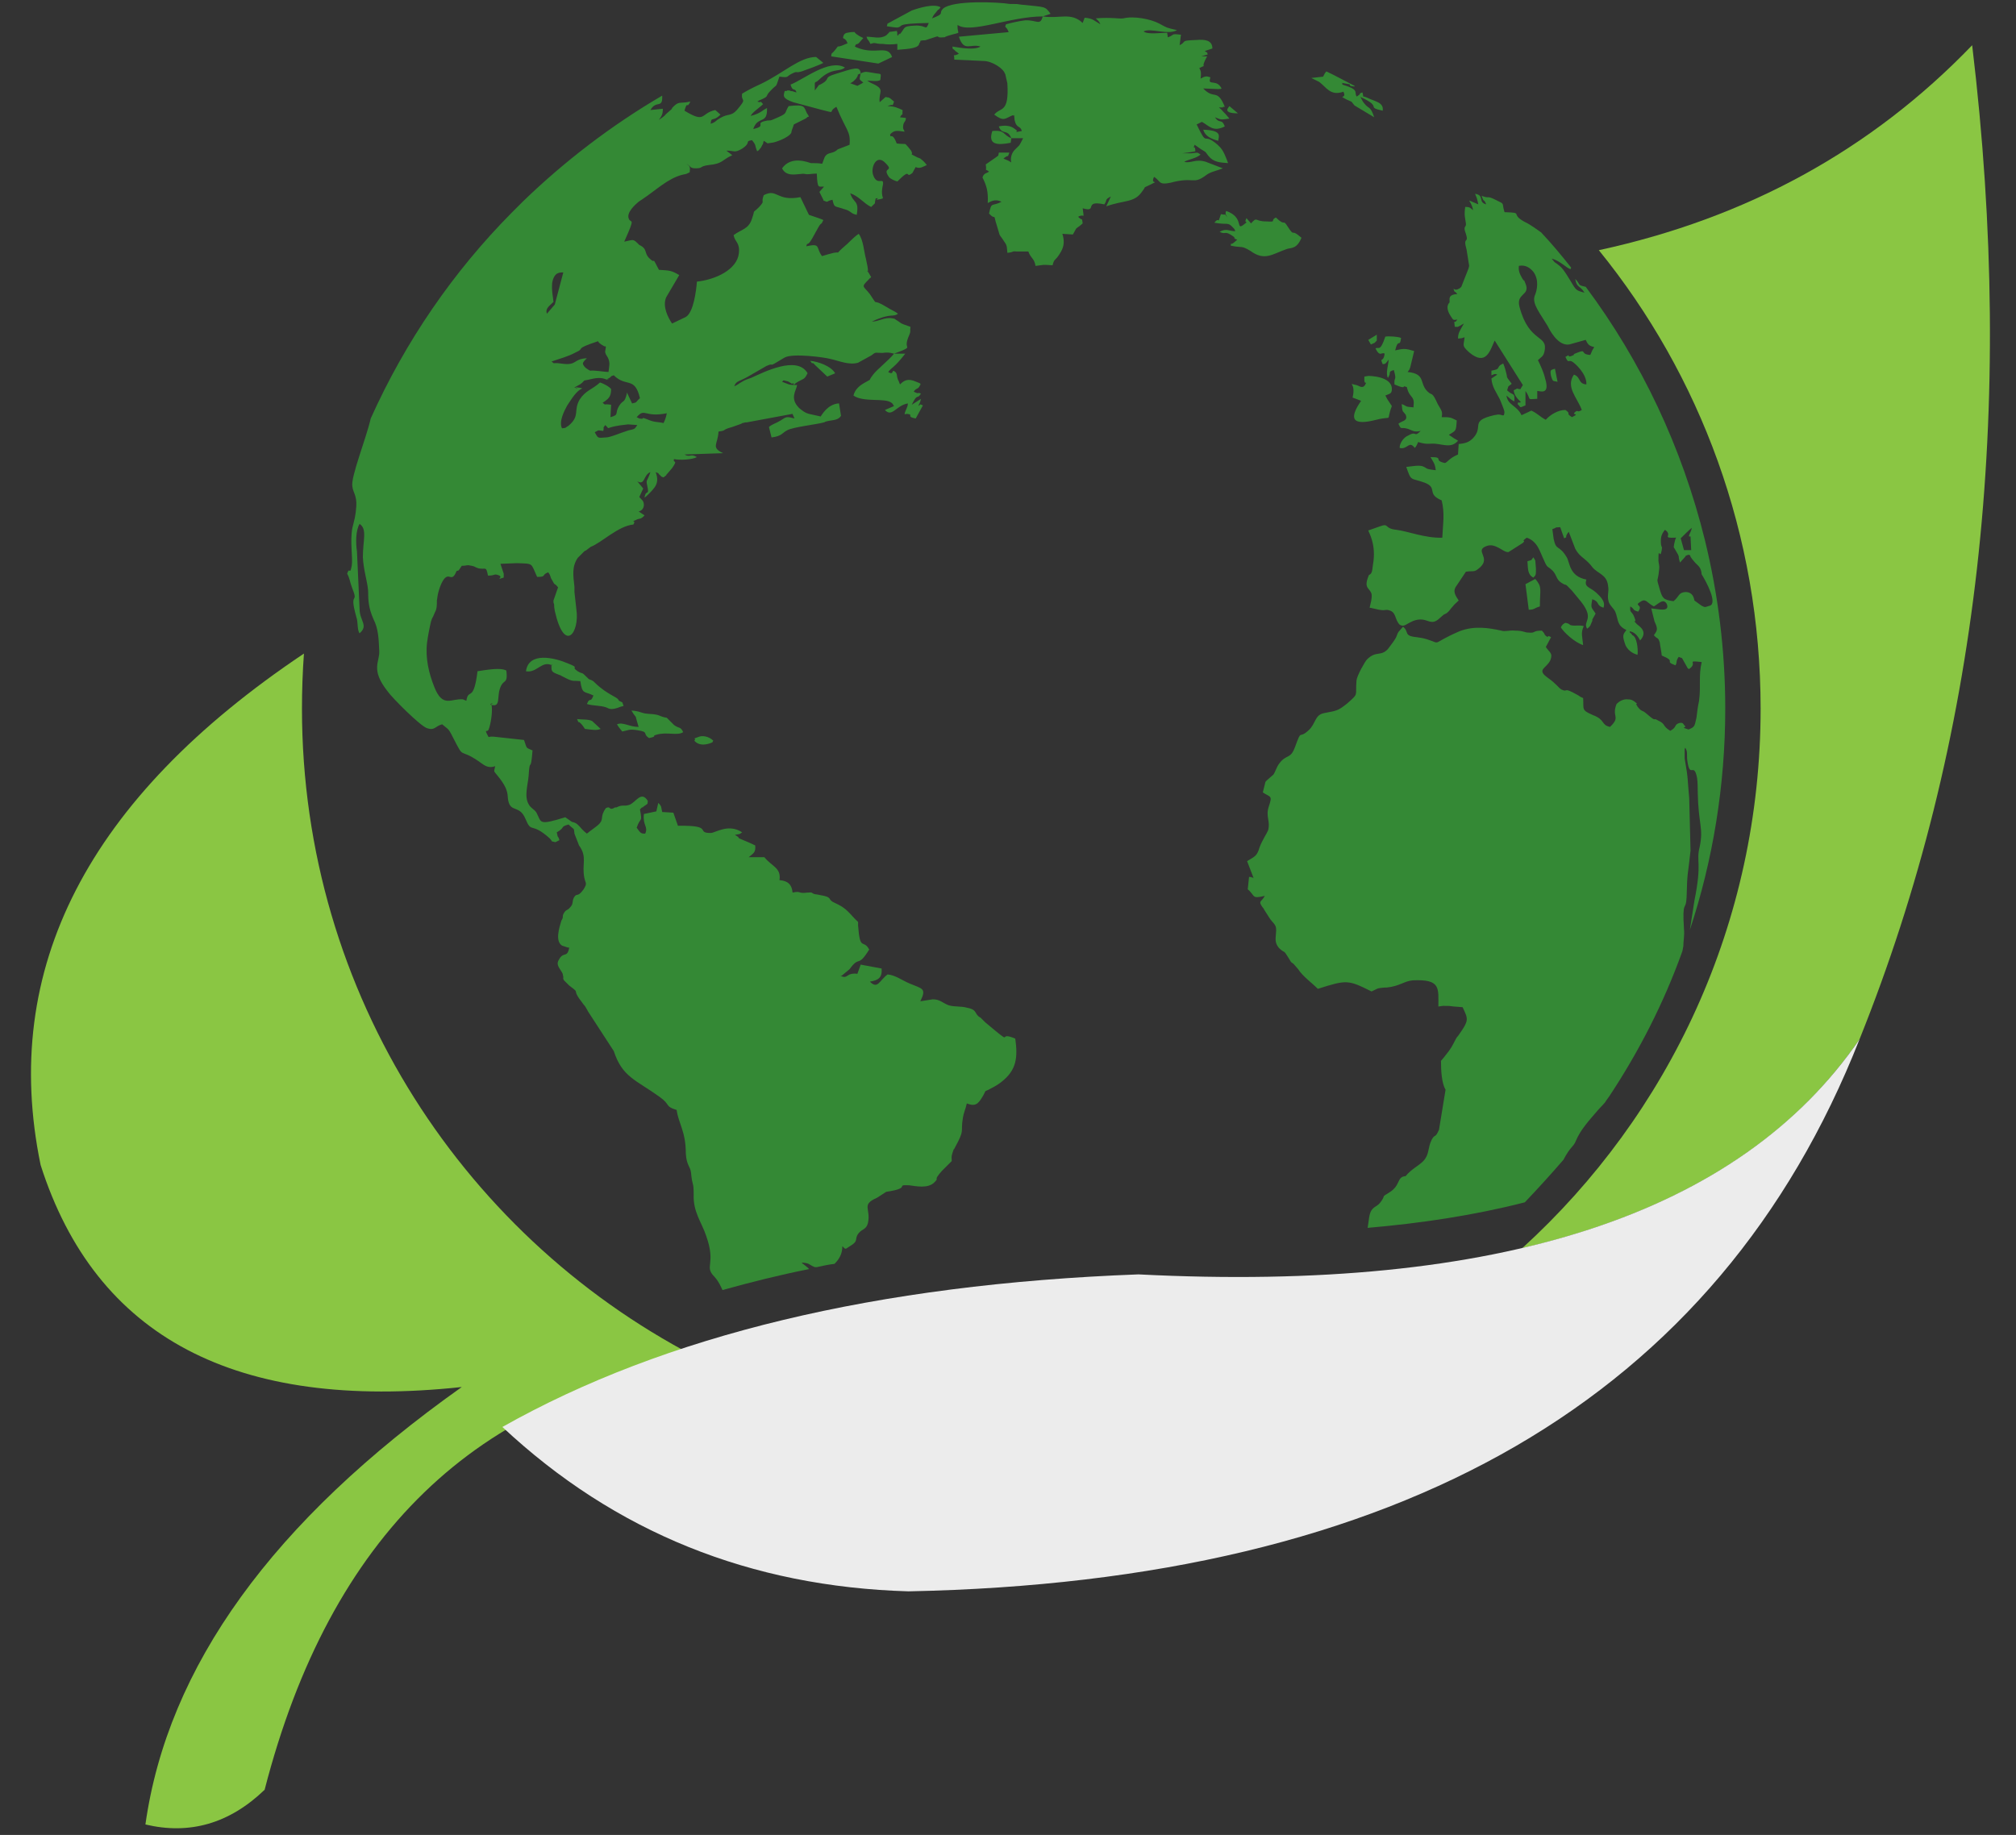 <svg xmlns="http://www.w3.org/2000/svg" xmlns:xlink="http://www.w3.org/1999/xlink" preserveAspectRatio="xMidYMid meet" viewBox="799.6 1017.0 2207.9 2010.0" style="fill: rgb(0, 0, 0);"><rect x="799.6" y="1017.0" width="2207.9" height="2010.0" fill="#333333" stroke="none"/><g id="__id40_s37cxi6jca"><path clip-rule="evenodd" d="M2550.62,1291.06c162.12-35.15,298.41-109.75,408.88-224.52 c48.06,400.99,7.17,763.96-123.38,1088.91c-77.47,113.34-200.85,189.38-369.42,228.83c160.68-146.34,261.11-356.51,261.11-591.08 C2727.8,1603.1,2661.81,1428.07,2550.62,1291.06L2550.62,1291.06z" fill-rule="evenodd" style="fill: #8AC643;"></path></g><g id="__id41_s37cxi6jca"><path clip-rule="evenodd" d="M1089.42,2977.51c71.73-278.32,233.13-433.98,483.48-468.42 c-262.54-131.27-442.59-402.42-442.59-715.9c0-20.09,0.72-40.17,2.15-60.26c-236.72,158.53-332.84,345.04-288.37,560.24 c60.26,188.66,213.76,269.72,461.24,243.18c-207.31,147.05-322.08,306.3-346.47,479.18 C1006.93,3027,1050.69,3014.81,1089.42,2977.51L1089.42,2977.51z" fill-rule="evenodd" style="fill: #8AC643;"></path></g><g id="__id42_s37cxi6jca"><path clip-rule="evenodd" d="M2319.64,1727.92c-7.89,8.61-12.91,1.43-22.95,11.48 c-2.15,2.15-10.76,17.22-11.48,22.95c-1.43,17.93,2.87,13.63-10.04,25.11c-10.76,8.61-11.48,7.89-25.82,10.76 c-10.04,2.15-8.61,11.48-16.5,18.65c-11.48,10.76-7.17-2.87-15.06,18.65c-5.02,13.63-9.33,7.17-17.22,17.93 c-2.87,3.59-4.3,9.33-6.46,12.19c-1.43,1.43-7.89,6.46-8.61,7.89l-2.87,11.48c8.61,5.74,10.76,2.87,6.46,15.78 c-3.59,10.76,2.15,15.78-0.72,25.82c-1.43,3.59-6.46,10.76-9.33,18.65c-2.87,10.04-5.74,10.04-13.63,15.06l7.17,18.65 c-2.15,0.72,2.15,0-1.43-0.72c-4.3-0.72,3.59,0-3.59-0.72l-1.43,13.63c8.61,7.17,3.59,10.76,18.65,7.17 c-3.59,7.17-7.89,5.02-2.15,12.91l0.72,0.72c0,0.72,0.72,0.72,0.72,1.43l5.02,7.89c5.02,8.61,9.33,7.17,7.89,18.65 c-0.72,7.17-0.72,10.76,3.59,15.78c7.89,7.17,3.59,0,10.76,11.48c3.59,5.74,0.72,2.15,5.02,5.74l5.02,5.74 c5.02,7.89,14.35,14.35,21.52,21.52c31.56-10.04,33-10.04,58.82,2.87c6.46-2.87,5.02-3.59,14.35-4.3c0.72,0,1.43,0,2.15,0 c14.35-1.43,19.37-7.17,28.69-7.89c30.85-1.43,27.98,8.61,27.98,28.69l5.02-0.72c7.89,0,6.46,0,12.19,0.72l9.33,0.72 c6.46,13.63,7.17,14.35-5.02,31.56c-0.72,0.72-1.43,1.43-2.15,2.87c-5.02,9.33-4.3,9.33-12.91,20.09l-3.59,4.3 c0,10.76,0.72,24.39,5.02,31.56l-7.17,43.76c-4.3,10.04-4.3,4.3-7.89,10.76c-5.02,10.04-2.15,15.78-9.33,23.67 c-5.74,5.74-12.91,8.61-19.37,16.5c-10.04,0.72-5.02,10.04-17.93,17.93c-9.33,5.74-3.59,2.15-8.61,9.33 c-4.3,6.46-7.17,5.02-10.76,10.04c-2.87,4.3-2.87,11.48-4.3,19.37c58.1-5.02,116.21-13.63,172.16-27.98 c14.35-15.06,28.69-30.84,42.32-46.63c7.89-15.06,10.76-13.63,13.63-20.8c5.02-12.19,15.06-22.95,23.67-33 c3.59-4.3,7.89-7.89,9.33-10.76l3.59-5.02c32.28-48.78,59.54-101.86,79.62-157.81c0.72-1.43,0.72-3.59,1.43-6.46 c0-5.74,1.43-12.19,0.72-18.65c-2.15-33.71,2.15-18.65,2.87-35.15c0.72-30.13,1.43-22.95,4.3-50.93l-1.43-57.39 c-2.15-22.24-0.72-19.37-5.02-43.76v-8.61c0-2.87,0.72-2.87,0.72-2.87c2.87,4.3,1.43,7.89,2.15,13.63 c2.87,21.52,7.17,0.72,10.76,19.37c0.72,5.02,0.72,11.48,0.72,15.78c0.72,35.87,6.46,38.74,2.15,59.54 c-4.3,17.22,2.87,15.78-5.74,58.82c-0.72,4.3-2.87,18.65-5.02,32.28c25.11-76.04,38.74-157.81,38.74-242.46 c0-63.84-7.89-125.53-22.24-184.35c-25.11-101.86-69.58-195.83-130.55-277.61c-10.04-2.15-5.02-2.15-11.48-8.61 c1.43,10.04,5.74,7.17,10.04,15.06c-7.17-2.15-8.61-2.15-12.19-7.89s-10.76-18.65-15.06-21.52c-5.74-5.02-3.59-1.43-8.61-7.89 c9.33,2.15,16.5,10.76,20.8,11.48c0-0.72,0-1.43,0.72-1.43c-10.76-13.63-21.52-26.54-33-38.74c-5.02-3.59-12.91-9.33-17.93-11.48 c-17.22-9.33,0-10.04-22.24-10.76c-3.59-11.48,1.43-7.89-10.04-13.63c-10.04-5.02-5.74-0.72-15.06-4.3 c2.87,8.61,2.15,2.15,5.02,9.33c-9.33-2.15-1.43-10.04-12.19-11.48c2.15,5.02,2.15,5.02,3.59,11.48c-16.5-6.46-7.89-5.74-5.74,6.46 c-2.87-2.15-2.87-3.59-8.61-3.59c-1.43,9.33,0,12.19,0.72,17.93c0.72,5.02-3.59,2.15,0,11.48c3.59,11.48-3.59,2.15,0.72,17.22 l2.87,17.93c0,0.72-0.72,2.15-0.72,2.87l-7.89,20.09c0,0-2.15,2.15-2.87,2.15c-3.59,2.15-5.02,0-5.74,0c2.15,5.74,0,0.72,4.3,5.74 c-11.48,0.72-7.89,6.46-8.61,9.33c0,0-5.74,4.3,1.43,15.06c2.87,4.3,2.15,4.3,7.17,3.59c-4.3,6.46-3.59-2.87-2.87,7.89 c3.59,0,2.15,0.72,5.02-0.72l5.02-2.87c-4.3,7.89-6.46,10.04-6.46,16.5c7.17-0.72,2.15,0,7.17-1.43c-0.72,9.33-3.59,8.61,5.02,16.5 c18.65,15.78,22.95-2.15,27.98-12.91l30.85,48.78c-5.02,7.89-1.43,3.59-5.02,4.3c-2.15,0,2.15-2.15-5.02,1.43 c0.72,5.74,3.59,8.61,7.89,12.91c-3.59,2.15-2.15-2.15-3.59,2.15c4.3,4.3,1.43,4.3,8.61,1.43v-15.78c7.17,10.04,0,9.33,12.91,8.61 v-8.61c2.87,0,14.35,5.02,8.61-13.63c-1.43-6.46-5.02-14.35-7.89-20.09c3.59-3.59,5.74-3.59,7.17-9.33 c4.3-19.37-16.5-8.61-27.26-48.78c-4.3-15.78,12.19-12.19,6.46-25.82c-2.87-7.17,0,0-3.59-5.74c-2.87-5.02-4.3-8.61-3.59-13.63 c7.17-1.43,12.19,2.15,15.78,6.46c6.46,8.61,4.3,20.09,1.43,26.54c-2.87,8.61,5.74,18.65,14.35,33 c1.43,2.87,10.76,22.24,23.67,20.09l17.93-5.02c2.15,4.3,2.87,6.46,9.33,7.89l-2.15,3.59l-2.15,5.02 c-12.19-0.72-2.87-7.17-15.06-2.15c-7.17,2.87,1.43,0.72-6.46,3.59c-5.02,1.43,1.43-3.59-5.74,0.72c3.59,7.89,2.87,2.87,7.17,5.02 c2.87,1.43,16.5,13.63,15.78,25.11c-9.33-0.72-5.74-7.89-13.63-10.76c-9.33,13.63,3.59,25.11,8.61,38.74 c-5.74,3.59-3.59-0.72-7.17,2.15c-5.02,4.3,6.46,0.72-3.59,5.74c-7.89-5.02,0-2.87-7.17-7.89c-7.89,0-16.5,5.02-21.52,10.76 c-5.74-2.87-9.33-7.17-15.78-10.04l-10.76,5.02c-5.02-10.76-15.06-10.76-16.5-21.52c3.59,2.87,4.3,4.3,8.61,6.46 c0.72-10.76-1.43-5.74-7.89-12.19c2.15-6.46,0-2.87,5.02-7.17l-4.3-5.74c-2.15-4.3,0,0.72-1.43-5.02 c-1.43-5.02-1.43-6.46-3.59-11.48c-9.33,4.3-0.72,5.74-12.91,7.89v5.02c2.87-0.72,2.87-2.15,6.46-0.72l-6.46,4.3 c0.72,9.33,5.02,14.35,9.33,22.95l2.87,7.17c1.43,4.3,2.87,5.74,1.43,10.04c-2.15,0.72-2.15-0.72-6.46-0.72l-4.3,0.72 c-27.26,6.46-10.76,12.19-22.95,25.11c-4.3,4.3-7.89,5.74-15.78,6.46l-0.72,11.48c-10.04,4.3-11.48,8.61-14.35,9.33 c-13.63-2.87,0-6.46-15.78-6.46c2.87,5.02,5.02,7.17,5.74,14.35c-12.91-1.43-8.61-2.15-14.35-4.3c-4.3-1.43-11.48,0-17.93,0.72 c5.74,16.5,4.3,11.48,20.09,17.22c15.06,5.74,1.43,12.19,18.65,19.37c3.59,14.35,1.43,25.11,0.72,40.89 c-18.65,0.72-38.02-7.17-50.21-8.61c-14.35-1.43-7.17-7.89-18.65-3.59l-12.19,4.3c0,1.43,9.33,15.06,5.02,38.02 c-0.72,5.74-0.72,9.33-4.3,10.76c-6.46,15.06,0.72,13.63,2.87,20.8c0.72,5.02-1.43,11.48-2.15,15.06c1.43,0,9.33,2.15,10.04,2.15 c7.89,1.43,7.17-0.72,11.48,0.72c7.89,2.15,5.74,10.04,11.48,15.78c5.02,2.87,6.46-0.72,15.06-4.3c15.78-5.74,17.93,7.89,29.41-3.59 c6.46-5.74,2.87-2.15,7.17-5.02c2.87-2.15,3.59-4.3,6.46-7.17c2.15-2.87,3.59-3.59,6.46-6.46c-3.59-5.74-7.17-10.04-2.15-16.5 l10.04-15.06c9.33-1.43,8.61,1.43,15.78-5.02c11.48-10.76-6.46-17.93,6.46-22.95c10.04-4.3,18.65,7.17,24.39,6.46l15.78-10.04 c4.3-4.3-3.59,0,4.3-5.74c12.19,4.3,14.35,15.78,18.65,24.39c4.3,10.04,3.59,5.74,10.04,12.19c4.3,5.02,3.59,9.33,9.33,12.91 c6.46,4.3,2.15-1.43,11.48,8.61l10.04,12.19c15.06,19.37,1.43,20.8,6.46,29.41c4.3-2.87,3.59-4.3,5.74-8.61c0,0,0-0.72,0-1.43 l3.59-6.46c-4.3-7.17-5.74-5.02-3.59-15.78c8.61,2.87,3.59,6.46,12.19,9.33c2.87-7.17-4.3-12.91-7.89-16.5 c-7.17-6.46-13.63-5.74-10.76-14.35c-18.65-3.59-17.93-17.93-21.52-24.39c-8.61-14.35-11.48-6.46-14.35-20.09l-1.43-10.76 c7.89-2.87,0-1.43,8.61-2.15l4.3,12.19c5.02-2.15-0.72,0,5.02-7.17l7.17,18.65c4.3,7.89,8.61,9.33,14.35,15.06 c2.87,2.87,1.43,1.43,4.3,5.02c5.74,7.17,15.78,7.89,17.22,20.09c1.43,7.89-1.43,10.04,0.72,17.93c1.43,4.3,5.02,6.46,7.17,10.76 c3.59,8.61,1.43,15.06,12.19,20.09c-3.59,5.02-5.02,5.74-0.72,17.22c3.59,6.46,8.61,8.61,12.91,10.04c0.72-3.59,0-15.78-3.59-20.09 l-0.72-0.72c-0.72-0.72-0.72-0.72-1.43-0.72c0-0.72-0.72-0.72-0.72-1.43c-2.15-2.15-1.43,0-2.15-2.87 c5.02,0.72,8.61,4.3,11.48,10.04c9.33-10.04-1.43-15.78-3.59-17.93c-7.17-7.89,1.43,2.15-2.87-7.89c-2.87-7.17-5.02-3.59-4.3-11.48 c5.74,3.59,1.43,3.59,8.61,5.74c6.46-8.61-6.46-5.74,3.59-11.48c5.02-2.87,6.46,2.15,13.63,5.74c4.3-2.15,10.76-10.04,14.35-2.15 c2.87,8.61-9.33,5.02-17.22,4.3l3.59,14.35c3.59,7.89,3.59,9.33-0.72,15.06c4.3,5.02,4.3,1.43,6.46,7.89 c0,1.43,2.15,12.19,2.15,14.35c17.22,7.17,1.43,5.74,15.06,10.76c2.15-3.59,0-4.3,3.59-9.33c2.87,1.43,2.15,0.72,3.59,1.43 l6.46,11.48c0-0.72,0.72,0,0.72,0.72c11.48-7.17-4.3-10.04,14.35-7.89c-3.59,15.06-0.72,25.82-2.87,42.32 c-1.43,6.46-2.15,12.91-2.87,18.65c-2.15,10.04-2.15,10.04-8.61,12.91c-11.48-3.59,0-0.72-5.02-5.02c-0.72-0.72-0.72-2.87-5.02-2.15 c-6.46,2.15-2.15,4.3-10.04,8.61c-9.33-5.74-4.3-7.17-13.63-11.48c-5.74-3.59-0.72,2.87-12.19-7.17c-5.74-5.02-5.02-1.43-10.04-7.89 c-4.3-6.46,3.59,0-3.59-5.74c-2.15-1.43-3.59-2.15-6.46-2.15c-5.74-0.72-10.04,2.15-12.91,5.02c-5.74,14.35,5.02,13.63-7.17,25.11 c-10.04-2.15-5.02-7.89-18.65-12.91c-12.91-5.74-10.04-5.74-10.76-18.65c-6.46-2.87-2.15-1.43-6.46-3.59 c-16.5-9.33-9.33-2.15-17.22-5.74c-3.59-2.15-5.74-6.46-15.06-12.91c-12.91-9.33-1.43-10.04,2.87-19.37 c2.87-7.89-0.72-7.89-5.02-14.35l5.74-10.76c-6.46-3.59-0.72,2.15-5.74-1.43c-2.87-2.87,0-1.43-4.3-5.74 c-10.76,0-6.46,2.87-14.35,2.15c-5.02,0-5.74-2.15-15.06-2.15c-6.46-0.72-10.76,1.43-15.06,0c-12.91-2.87-29.41-5.74-45.91,0.72 c-33,14.35-17.93,14.35-35.87,8.61c-5.02-1.43-6.46-1.43-10.76-2.15c-15.06-1.43-7.89-5.74-15.06-11.48l-5.02,5.74 c-1.43,2.15-1.43,3.59-2.87,6.46C2325.38,1720.75,2323.23,1722.9,2319.64,1727.92L2319.64,1727.92z M2155.37,1141.14l-9.33-7.89 C2146.05,1133.97,2136.72,1141.14,2155.37,1141.14L2155.37,1141.14z M2298.12,1389.34l2.87,5.02c5.74-2.87,2.15,0,6.46-4.3v-6.46 L2298.12,1389.34z M2498.26,1428.79c2.15,7.17,2.15,5.02,7.17,6.46l-2.87-14.35C2498.26,1422.34,2496.82,1421.62,2498.26,1428.79 L2498.26,1428.79z M2133.85,1171.27c0-4.3,5.74-11.48-16.5-12.19C2119.51,1166.25,2125.96,1169.12,2133.85,1171.27L2133.85,1171.27z M1559.99,1828.35c4.3,5.02,10.76,5.02,17.22,2.87c4.3-1.43,2.15-1.43,3.59-2.87c-5.02-5.02-12.19-5.74-15.78-4.3 C1554.97,1827.63,1563.58,1824.76,1559.99,1828.35L1559.99,1828.35z M2472.43,1631.8c0.72,8.61,0,14.35,6.46,17.93 c2.87-2.87,2.87-2.87,2.87-10.04l-0.72-8.61c-1.43-2.87-1.43-2.15-2.15-3.59C2475.3,1631.8,2478.89,1629.64,2472.43,1631.8 L2472.43,1631.8z M1440.2,1815.43c6.46,0.72,12.91,2.15,17.22,0l-9.33-8.61c-4.3-2.15-10.76-1.43-16.5-2.15 c3.59,7.89-0.72,0,4.3,5.02C1437.33,1811.13,1438.76,1813.28,1440.2,1815.43L1440.2,1815.43z M1705.61,1429.51l8.61-3.59 c-4.3-7.89-18.65-12.91-27.26-13.63c4.3,6.46,0-1.43,5.74,5.02L1705.61,1429.51z M1907.18,1168.4c-9.33-3.59-6.46-9.33-20.8-7.89 c-5.02,15.06,5.02,15.78,20.09,12.91L1907.18,1168.4h12.91c-0.72,1.43-3.59,7.17-4.3,7.89l-4.3,4.3l-0.72,0.72 c-2.87,2.87-5.02,8.61-3.59,13.63c-4.3-2.87-4.3-2.15-8.61-4.3c7.17-5.74,3.59,0.72,6.46-6.46h-11.48 c-1.43,5.02,2.87,0.72-14.35,12.91c1.43,9.33-2.15,3.59,3.59,7.89c-2.87,2.15-5.74,1.43-7.17,6.46c4.3,8.61,6.46,15.06,5.74,27.98 c2.87-1.43,7.89-5.02,15.06-1.43c-10.76,5.74-10.76-0.72-13.63,12.91c7.17,7.89,5.02-0.72,7.17,8.61l4.3,14.35 c0,0.72,0.72,0.72,0.72,1.43l2.15,2.87c5.02,7.89,5.02,5.74,5.74,15.78c7.89-0.72,4.3-2.15,10.76-1.43c5.74,0,3.59,0,12.19,0 c2.87,7.89,6.46,7.17,7.89,15.78c12.19-1.43,5.02-1.43,18.65-0.72c2.15-8.61,2.87-3.59,9.33-15.06c3.59-6.46,3.59-12.19,1.43-19.37 l11.48,0.72l3.59-6.46c1.43-1.43,4.3-2.87,7.17-5.74c-1.43-7.89,0.72-1.43-5.02-7.17c7.17-4.3,6.46,4.3,5.02-9.33 c17.22,5.02,0-9.33,23.67-4.3c3.59-5.02,0-5.02,7.17-8.61l-5.02,10.76c20.09-7.17,30.85-3.59,39.45-16.5c5.02-6.46,0-2.87,7.17-6.46 c14.35-7.17,0.72,0.72,5.74-9.33c7.17,4.3,4.3,9.33,17.93,6.46c26.54-7.17,24.39,2.87,39.45-8.61c5.02-3.59,10.76-4.3,17.93-7.17 l-18.65-7.17c-11.48-3.59-16.5,2.15-23.67,0c5.02-2.87,12.91-3.59,17.93-7.89c-3.59-2.87-3.59-2.15-10.04-1.43h-8.61 c-0.72,0-1.43,0-1.43,0l5.74-0.72c3.59-0.72,5.74-0.72,8.61-1.43c0-8.61-3.59-0.72-0.72-7.17l7.17,5.02 c5.74,3.59,3.59,1.43,7.89,7.17c5.74,7.17,12.91,7.17,21.52,7.89c-2.15-5.74-5.02-14.35-10.04-18.65c-0.72-0.72-0.72-0.72-1.43-1.43 c-17.22-15.06-10.04,4.3-22.95-22.24l5.74-2.87c7.89,4.3,12.19,11.48,25.11,5.02c-3.59-9.33-5.74-2.15-10.76-10.04 c7.17,2.87,5.74,2.87,15.78,1.43l-4.3-5.02l-0.72-0.72c-3.59-3.59-2.87-3.59-6.46-6.46h4.3c0-0.72,0.72-0.72,1.43-0.72h0.72 c-8.61-20.8-11.48-7.17-23.67-20.09l16.5,0.72c4.3-0.72,1.43,0.72,3.59-0.72c-5.02-10.04-13.63-3.59-12.91-9.33 c0-0.72,0.72-2.15,0.72-2.87c-4.3-1.43-5.74-1.43-10.76,1.43c0.72-5.74,0.72-7.89-1.43-11.48c10.76-5.74-0.72,3.59,8.61-12.91 c-0.72,0-6.46,0-6.46,0l7.17-2.15c-2.15-4.3,2.15,0-2.15-2.87c0,0-0.72-0.72-1.43-0.72l8.61-2.87c0-9.33-8.61-10.04-17.22-9.33 c-19.37,0.72-10.04,1.43-18.65,5.74l1.43-11.48c-11.48-1.43-6.46,0-14.35,2.87l-0.72-5.02c-7.17,0-21.52,2.15-25.82-1.43 c7.17-4.3,26.54,4.3,36.58-1.43c-12.19-2.87-10.04-2.15-19.37-7.17s-27.98-8.61-39.45-5.74c-4.3,0.72-12.91-1.43-30.13,0 c2.15,2.15,3.59,2.87,5.02,6.46c-6.46-3.59-7.89-6.46-17.22-7.17l-2.15,5.74c-12.91-12.19-25.11-4.3-43.76-7.17l8.61-2.87 c-6.46-8.61-5.02-7.17-32.28-10.04c-5.02-0.72-4.3-0.72-8.61-0.72c-3.59,0-0.72,0-3.59,0c-12.91-2.15-62.41-4.3-73.17,5.02 c-5.74,5.74,2.87,5.02-12.19,10.76c2.15-5.02,2.87-4.3,6.46-9.33c0.72,0,2.15-1.43,2.87-2.87c-7.17-4.3-23.67,0.72-31.56,3.59 l-26.54,14.35l-0.72,2.87c4.3,0.72,9.33,1.43,11.48,1.43c7.89-1.43-4.3-4.3,34.43-5.02c-3.59,9.33-2.15,2.15-15.06,2.87 c-14.35,0.72-10.04,2.15-16.5,9.33c-0.72,0-0.72-0.72-0.72-0.72c-2.87,5.74-2.15-0.72-2.15-1.43c-2.87-0.72,4.3-2.15-5.02-0.72 c-6.46,0.72-2.87,0.72-4.3,1.43l-2.87,2.87c-7.17,4.3-13.63,1.43-21.52,1.43c1.43,5.02,0.72,0.72,4.3,7.89c6.46-2.15,3.59,0,13.63,0 c5.02,0.72,9.33,0.72,15.78,0v6.46c5.74-0.72,21.52-0.72,23.67-5.74l0.72-2.15c0.72,0,0.72-0.72,0.72-0.72c0-0.72,0-1.43,0.72-1.43 c2.87-0.72,4.3,0,5.74-0.72l4.3-1.43c14.35-5.02,4.3-0.72,13.63-1.43c7.17-0.72-0.72,0.72,5.02-1.43c17.93-5.74,10.76,0,11.48-12.19 c14.35,10.04,57.39-9.33,93.25-9.33c-2.87,10.76-6.46,3.59-19.37,4.3c-6.46,0.72-15.78,2.87-20.8,4.3c-2.15,5.02,0,0.72,2.87,8.61 l-54.52,5.02c5.74,17.22,12.19,7.17,23.67,10.76c-7.89,5.02-28.69,0-30.85,0c1.43,5.74-0.72,0.72,2.87,4.3 c0,0.72,2.15,1.43,4.3,3.59c-7.89,4.3-5.02-2.15-5.02,6.46l31.56,1.43c10.76,0,22.95,9.33,23.67,13.63 c0.72,0.72,0.72,0.72,0.72,1.43l2.15,9.33c2.15,33.71-7.89,25.82-14.35,34.43c10.76,7.89,11.48,4.3,20.09,0.72 c2.15,1.43,1.43-3.59,2.15,5.02c2.15,10.04,6.46,5.74,7.89,12.19c-10.76,2.15-2.87,0.72-6.46-1.43c-1.43-0.72-5.74-6.46-18.65-3.59 C1897.14,1165.53,1902.87,1157.64,1907.18,1168.4L1907.18,1168.4z M2533.41,1723.62c-0.72-9.33-2.87-12.91,0.72-20.8 c-6.46-1.43-7.89,0-12.91-0.72c-4.3-0.72-0.72-1.43-7.17-2.87c-2.87,1.43-3.59,2.15-5.02,5.02 C2511.89,1709.27,2524.08,1720.75,2533.41,1723.62L2533.41,1723.62z M2470.28,1656.9l3.59,27.98c6.46,0,5.02-1.43,12.19-3.59 c0-19.37,2.87-20.8-5.02-30.13L2470.28,1656.9z M1529.86,1803.24c-9.33-1.43-5.74-3.59-20.09-4.3c-9.33-0.72-7.89-2.87-18.65-3.59 c7.89,12.91,2.15-0.72,7.89,17.93c-10.04,0-17.22-5.74-23.67-2.87c1.43,2.87,3.59,5.02,5.74,7.89c7.17-1.43,7.17-2.87,16.5-1.43 c13.63,2.15,5.02,3.59,12.91,8.61c10.04-2.15,2.15-2.15,7.89-3.59c11.48-3.59,22.95,1.43,29.41-2.87c-2.87-6.46-4.3-3.59-10.04-7.89 L1529.86,1803.24z M1717.09,1067.98l-2.15,2.87c-5.74,7.17-4.3,2.87-5.02,7.89l51.65,7.89l15.06-7.17 c-5.02-14.35-17.93-1.43-39.45-10.76c0,0-0.72-0.72-1.43-0.72c2.87-5.02,0-0.72,4.3-3.59l5.02-5.74l-4.3-2.15 c-9.33-5.74-1.43-4.3-9.33-4.3c-2.15,0.72-6.46,0-7.89,3.59c-2.15,5.74,1.43,0.72,4.3,8.61 C1722.82,1066.54,1719.95,1067.98,1717.09,1067.98L1717.09,1067.98z M2235.72,1102.41l8.61,4.3c7.89,5.74,12.19,15.78,26.54,10.76 c4.3,8.61-7.17,2.87,3.59,8.61c7.89,3.59,3.59,0.72,8.61,6.46l21.52,12.91c-4.3-12.91-5.74-8.61-10.76-15.06 c-1.43-1.43-2.87-4.3-4.3-7.17c25.11,11.48,5.02,10.76,24.39,15.06c1.43-9.33-8.61-10.04-17.22-14.35 c-6.46-2.87-2.87,1.43-5.02-5.74c-5.74,2.15-1.43,1.43-2.87,2.15l-2.87,2.15h-0.72c-2.87-5.02,3.59-7.17-15.78-12.91 c2.87-2.15-7.89-2.87,5.74-0.72c6.46,0.72-1.43,2.15,7.89,2.87v-0.72c-10.04-5.02-20.09-10.76-30.85-15.78 c-1.43,1.43-2.15,2.87-3.59,5.74L2235.72,1102.41z M1477.5,1784.59c-1.43-3.59-5.02-3.59-16.5-11.48 c-13.63-10.04-8.61-9.33-16.5-12.19c-10.04-10.04-5.02-4.3-12.19-8.61c-8.61-5.74,3.59-2.87-10.76-8.61 c-15.06-6.46-43.04-12.91-45.91,8.61c12.19,2.15,17.22-12.19,28.69-6.46c2.15,8.61-1.43-8.61-0.72,3.59c0,4.3,4.3,5.02,9.33,7.17 c0.72,0,1.43,0.72,1.43,0.72l7.17,3.59c6.46,2.87,6.46,1.43,13.63,2.15c2.15,15.06,4.3,10.76,14.35,15.78 c-3.59,9.33-3.59,0.72-7.17,9.33c7.17,2.15,14.35,1.43,20.8,3.59c2.87,0.72,4.3,4.3,16.5-0.72l2.87-0.72 C1480.37,1784.59,1482.52,1787.46,1477.5,1784.59L1477.5,1784.59z M2323.95,1461.79l-4.3-6.46c-0.72-0.72-2.15-4.3-2.87-5.02 c4.3-2.15,7.17-1.43,7.17-7.17c0-14.35-25.11-14.35-25.82-14.35l-4.3,0.72c-0.72,12.91,4.3,2.15,0.72,9.33 c-2.87,4.3-6.46,0.72-9.33,0c-11.48-2.15,0-3.59-4.3,13.63l9.33,3.59c-14.35,20.8-8.61,27.26,16.5,20.8 C2326.82,1471.83,2316.77,1480.44,2323.95,1461.79L2323.95,1461.79z M1778.78,1404.4c-5.74,7.17-18.65,17.22-22.95,22.95 c-7.17,9.33,0.72,2.87-10.04,9.33c-5.02,2.87-10.04,7.17-11.48,13.63c11.48,7.89,34.43,2.15,41.61,7.89 c2.87,2.15,0.72,1.43,2.87,3.59l-10.04,4.3c7.89,8.61,12.19-5.02,25.11-7.17c0,4.3-2.15,5.74-3.59,11.48c2.87,1.43-1.43,0,2.87,0 c7.89,0.72-2.15,2.87,9.33,5.02l7.89-14.35c-4.3-1.43-0.72-2.15-5.02,0.72c1.43-4.3,1.43-1.43,2.87-7.89l-10.04,6.46 c6.46-13.63,5.74-5.02,10.04-12.19c-5.02-2.15-0.72,1.43-7.89-2.15c2.15-3.59,4.3-2.87,5.74-5.02c2.87-4.3,2.15-3.59-2.87-5.74 c-9.33-4.3-13.63-1.43-17.93,2.87c-0.72-1.43-1.43-4.3-2.15-5.02l-0.72-2.15c-0.72-2.15,0-4.3-2.15-6.46c-5.02-4.3-0.72,4.3-7.89,0 c3.59-5.02,6.46-4.3,18.65-20.09H1778.78l9.33-3.59c10.76-5.02,0-0.72,7.17-16.5c2.15-5.02,0.72-3.59,1.43-9.33 c-14.35-5.02-7.89-2.87-15.06-7.17c-3.59-2.15-0.72-1.43-5.02-2.15c-8.61-1.43-14.35,3.59-22.24,3.59 c21.52-10.04,22.95-4.3,28.69-8.61c-3.59-2.87-7.89-4.3-12.19-7.17c-18.65-11.48-7.89,1.43-18.65-14.35 c-7.17-9.33-10.04-7.17-1.43-15.78c3.59-4.3,0,0.72,2.87-2.87c-10.04-17.93,0.72,7.89-5.74-20.09c-2.15-7.89-2.87-20.8-7.89-27.26 c-6.46,4.3-10.04,9.33-17.93,15.78c-7.89,7.17-1.43,3.59-9.33,5.02c-2.87,0.72-8.61,2.15-12.91,3.59 c-7.17-9.33-0.72-14.35-17.22-10.76c1.43-5.74,0.72,1.43,6.46-8.61l7.17-12.91c3.59-5.74,2.15-0.72,5.02-7.17 c-0.72-0.72-11.48-4.3-15.78-5.74l-9.33-19.37c-26.54,5.02-25.11-10.04-40.17-2.15c-3.59,9.33,2.15,5.02-5.02,12.91 c-8.61,8.61-3.59,0.72-7.89,12.91c-3.59,11.48-11.48,11.48-20.09,17.93c1.43,7.89,7.17,7.89,5.74,20.08 c-2.15,17.93-25.82,28.69-45.91,30.85c-0.72,9.33-3.59,33.71-12.19,38.74l-15.06,7.17c-4.3-6.46-10.76-18.65-6.46-28.69l14.35-24.39 c-8.61-5.02-10.04-5.02-22.24-5.74c-9.33-17.93-2.15-4.3-10.76-12.91c-5.74-5.74-1.43-10.04-10.76-14.35 c-7.17-7.17-5.74-5.74-16.5-3.59c12.91-28.69,7.17-19.37,5.02-25.11c-2.87-6.46,6.46-15.06,10.76-18.65l4.3-2.87 c15.06-10.04,27.26-22.24,43.04-26.54c5.74-1.43,2.87,0,8.61-2.87c0.72-6.46,0-6.46-3.59-9.33c5.02,2.87,3.59,5.02,10.04,5.02 c8.61,0,3.59-2.15,14.35-3.59c15.78-1.43,14.35-5.74,25.82-10.76l-6.46-5.02c9.33,0,8.61,2.87,17.22-2.15 c10.76-7.17,2.15-7.89,10.76-9.33c5.02,5.74,2.87,5.74,5.74,12.19l2.15-1.43c0-0.72,0,0,2.15-2.87l1.43-2.87 c0.72-1.43,0,2.15,1.43-4.3c6.46,3.59,1.43,2.87,8.61,2.15c2.87,0,17.93-5.02,21.52-10.76c0.72-4.3,1.43-4.3,2.87-9.33l12.91-6.46 c3.59-2.15-0.72-0.72,3.59-2.15c-0.72-1.43-1.43-2.87-2.15-3.59c-3.59-7.17-1.43-10.04-20.09-7.89c-5.74,9.33,0.72,7.17-17.93,15.06 c-4.3,1.43,0,0-3.59,0.72c-0.72,0-0.72,0-1.43,0c-16.5,2.87,0.72,5.74-15.78,9.33c5.02-15.06,15.78-4.3,15.06-22.95 c-5.02,2.15-6.46,5.74-17.93,8.61c2.15-4.3,9.33-8.61,13.63-12.91c-4.3-5.02-0.72-0.72-6.46-2.87c0.72,0,1.43-0.72,1.43-0.72 s0.72-0.72,1.43-0.72c11.48-5.02,5.02-3.59,11.48-10.04c8.61-9.33,5.02-1.43,10.04-15.78c11.48,1.43,6.46,0,14.35-3.59 c5.74-2.87,2.87,0,10.04-2.15c4.3-1.43,20.09-7.17,23.67-9.33l-7.89-6.46c-17.93,0-35.15,17.22-60.26,29.41 c-7.89,3.59-13.63,6.46-20.8,10.76c-1.43,10.04,6.46,3.59-5.74,17.93c-6.46,7.17-9.33,3.59-17.93,8.61 c-6.46,3.59-4.3,4.3-10.76,6.46c0.72-8.61,2.15-1.43,10.76-10.04l-5.74-5.02c-16.5,3.59-10.04,15.06-33.71,0.72 c3.59-12.19,2.15-0.72,6.46-10.04c-12.19,2.87-12.19-1.43-20.09,7.17c0,0.72,0,0.72-0.72,1.43l-5.74,5.02 c-2.15,2.87-5.02,4.3-7.89,6.46c2.87-4.3,4.3-5.74,4.3-12.19l-13.63,1.43c6.46-11.48,13.63-0.72,12.91-15.78 c-55.23,32.28-106.88,71.73-152.79,116.21c-0.72,0.72-1.43,1.43-2.15,2.15l-0.72,0.72c-1.43,1.43-2.87,2.87-5.02,5.02 c-1.43,1.43-2.87,2.87-4.3,4.3c-63.84,64.56-116.21,140.6-154.23,225.24c-5.02,22.24-22.24,64.56-20.09,74.6 c0.72,6.46,5.02,10.04,4.3,21.52c-0.72,10.76-2.15,15.06-4.3,23.67c-2.87,15.06,0.72,33-0.72,41.61c-2.15,11.48-2.15,0-5.02,8.61 c2.87,5.02,2.87,8.61,5.02,14.35c8.61,21.52-3.59,2.15,5.02,33c2.15,5.74,0.72,14.35,3.59,17.93c10.04-8.61,0-13.63,0-26.54 l-2.87-63.13c-1.43-9.33-1.43-22.95,2.87-30.13c8.61,5.74,3.59,17.93,3.59,36.58c0.72,14.35,5.02,26.54,5.74,36.58 c0,11.48,0.72,19.37,5.74,30.85c5.74,11.48,5.74,21.52,6.46,35.15c0.72,12.19-10.04,20.09,9.33,44.47 c5.02,7.17,35.87,38.02,43.04,40.17c8.61,2.87,8.61-2.15,16.5-4.3c6.46,5.74,6.46,3.59,11.48,13.63 c13.63,26.54,5.74,11.48,27.98,26.54c6.46,4.3,10.04,8.61,18.65,5.74c-1.43,7.17-2.15,4.3,2.87,10.76 c12.91,15.78,10.04,20.8,11.48,27.26c2.87,12.91,12.19,4.3,18.65,19.37c7.17,17.22,5.74,2.87,26.54,21.52c4.3,4.3,0,2.87,6.46,4.3 l4.3-2.15c-1.43-5.74-1.43-0.72-2.87-8.61c10.04-5.74,2.87-5.74,12.91-8.61c6.46,6.46,5.74,2.87,6.46,10.04l5.02,12.91 c9.33,12.91,2.87,20.09,5.74,35.15c1.43,7.17,3.59,5.74-0.72,12.91c-7.17,10.04-7.17,2.87-10.76,9.33c-2.15,4.3,0,6.46-4.3,10.76 c-2.87,3.59-4.3,1.43-7.17,7.17c-1.43,3.59,0.72,2.15-2.15,7.17c-2.15,7.17-7.17,22.24,0.72,27.26l6.46,2.15c0,0,0.72,0,1.43,0 c-2.15,12.19-6.46,3.59-11.48,13.63c-3.59,5.74,2.15,10.04,4.3,15.06l0.72,3.59c0,2.87-0.72,0.72,0.72,3.59c0,0,5.02,5.02,5.74,5.74 c14.35,10.76,0,0.72,15.78,20.8c2.15,2.15,2.87,4.3,5.02,7.89l27.98,43.04c9.33,28.69,24.39,31.56,50.21,50.21 c12.91,9.33,5.02,10.04,18.65,14.35c2.15,15.06,10.04,23.67,10.04,47.34c0.72,13.63,5.02,14.35,5.74,21.52 c1.43,15.78,2.87,8.61,2.87,23.67c-0.72,19.37,8.61,30.13,13.63,45.19c11.48,32.28-2.87,33,9.33,45.19 c5.02,5.74,6.46,10.04,8.61,14.35c30.85-8.61,62.41-16.5,94.69-22.95c-0.72-1.43-2.15-2.15-6.46-5.74c-0.72,0-0.72-0.72-1.43-1.43 c9.33,0.72,7.17,2.15,14.35,5.02c0.72,0,1.43,0,2.15,0c6.46-1.43,12.91-2.87,19.37-3.59c5.02-5.02,8.61-10.76,8.61-19.37 c3.59,3.59,2.87,3.59,7.17,0.72c12.19-7.17,5.02-7.89,10.76-15.06c4.3-5.02,7.89-3.59,10.04-10.76c3.59-16.5-7.89-20.09,10.04-27.98 l10.04-6.46c28.69-4.3,8.61-7.89,25.11-7.17c6.46,0.72,20.8,4.3,27.98-3.59c5.74-5.74-2.87,0,7.89-12.19l10.76-10.76 c0-3.59-0.72-4.3,0.72-8.61l1.43-4.3c0.72,0,0.72-0.72,0.72-0.72c12.19-22.24,6.46-16.5,9.33-33.71c0.72-5.02,2.87-9.33,4.3-15.78 l2.15,0.72c8.61,2.87,11.48-2.15,15.78-9.33c4.3-7.89,0-2.87,8.61-7.89c4.3-2.15,7.89-4.3,11.48-7.17 c16.5-12.91,17.93-26.54,15.06-47.34c-22.24-9.33,2.15,11.48-33-17.93l-5.02-5.02c-7.17-3.59-2.87-8.61-14.35-10.76 c-7.17-2.15-13.63-0.72-20.8-2.87c-7.17-2.87-9.33-6.46-17.22-6.46l-13.63,2.15c7.17-14.35,2.15-13.63-11.48-19.37 c-8.61-3.59-15.78-9.33-24.39-10.04c-9.33,7.17-10.76,16.5-19.37,7.89c9.33-1.44,13.63-4.3,12.91-14.35 c-7.89-1.43-15.78-2.87-22.95-4.3l-3.59,10.04c-12.91-1.43-10.04,6.46-18.65,2.15c0.72,0,1.43,0,1.43,0l8.61-7.17 c11.48-15.78,8.61-0.72,21.52-21.52c-6.46-12.19-10.04,2.87-12.19-26.54c0-5.02,0.72-2.87-2.87-6.46 c-9.33-10.04-11.48-12.91-22.24-17.93c-8.61-3.59-2.87-5.74-12.19-7.89l-7.17-1.43c-7.89-0.72-3.59-2.87-10.04-2.15h-0.72 c-11.48,1.43-6.46-2.15-16.5,0c-0.72-8.61-5.02-12.91-14.35-13.63c2.15-13.63-8.61-15.06-16.5-25.11h-17.22 c5.02-4.3,7.89-5.02,7.17-12.91c-2.87-1.43-10.76-5.02-12.91-5.74c-9.33-3.59-1.43-1.43-9.33-5.74c5.02-1.43,4.3,0,7.89-2.87 c-15.06-10.04-29.41,0.72-34.43,0.72c-17.22,0,4.3-8.61-35.87-7.89l-5.02-14.35l-12.19-0.72c-1.43-5.02,0-5.74-4.3-10.04l-2.15,9.33 l-13.63,2.87c-1.43,12.91,5.02,13.63,1.43,21.52c-5.02,0-5.02-0.72-9.33-6.46c4.3-12.91,6.46-4.3,3.59-20.09l2.15-2.15 c0.72,0,1.43,0,1.43-0.72c6.46-4.3,4.3-2.87,5.02-6.46c-7.17-11.48-12.91,1.43-20.09,4.3c-6.46,2.15-7.17-0.72-14.35,2.87 c0,0-0.72,0-1.43,0c-7.17,4.3-4.3-2.15-10.04,0.72c-7.17,10.04-1.43,11.48-7.89,17.93c-2.15,2.15-8.61,6.46-12.91,10.04 c-8.61-6.46-8.61-11.48-16.5-12.91l-7.17-5.02c-30.13,9.33-25.82,5.74-31.56-5.02c-2.15-3.59-6.46-5.02-8.61-9.33 c-5.02-8.61-0.72-21.52,0-30.84c1.43-22.95,2.15-0.72,4.3-27.98c-7.89-3.59-5.74-1.43-9.33-11.48l-33-3.59 c-7.89-0.72-4.3,2.87-7.89-3.59c-2.15-5.02,0.72-0.72,2.15-4.3c2.15-5.02,5.02-21.52,2.87-27.98c5.74-2.87-7.17,1.43,3.59,1.43 c5.02-0.72,3.59-7.17,5.02-15.06c3.59-15.78,10.04-5.74,7.89-22.95c-6.46-3.59-21.52-0.72-31.56,0.72 c-4.3,35.15-10.04,17.93-12.19,32.28c-0.72,0-3.59-1.43-3.59-1.43c-12.91-1.43-22.24,10.04-31.56-13.63 c-5.74-14.35-10.04-31.56-7.89-48.78c0.72-5.74,2.87-17.22,4.3-22.95c0.72-2.15,1.43-4.3,2.15-5.02c2.15-5.02,0,0,2.15-5.02 c2.15-3.59,2.15-7.89,2.15-12.91c0.72-7.17,2.87-15.06,6.46-21.52c7.17-11.48,9.33,3.59,15.06-10.76c3.59-1.43,0.72,1.43,5.74-5.74 c6.46,0,5.02-1.43,10.76,0c4.3,0.72,2.87,1.43,7.89,2.87c7.89,1.43,7.89-2.87,10.04,7.89c7.89,0,6.46-2.15,10.76-0.72 c7.89,2.15-4.3,6.46,6.46,2.87v-3.59v-0.72l-3.59-10.76l17.93-0.72c18.65,0.72,15.06-0.72,22.24,15.06c10.76,0,4.3-2.15,12.19-5.02 c3.59,5.02,1.43,4.3,4.3,8.61c3.59,7.17,2.15,2.15,6.46,7.89l-5.02,14.35v0.72c0,0.72,0,0.72,0,1.43l0.72,2.15 c0,2.15,0,3.59,0.72,7.17c10.76,47.34,27.26,23.67,23.67-1.43l-2.15-19.37c0-3.59,0-1.43,0-5.74c-1.43-12.19-2.87-22.24,3.59-31.56 l7.17-7.17c0.72-0.72,0.72-0.72,1.43-0.72l5.74-4.3c11.48-4.3,30.13-22.95,46.63-24.39c3.59-5.74-4.3-2.15,2.87-5.02 c3.59-2.15,5.02,0,9.33-5.02l-6.46-4.3c0,0,5.02-0.72,5.74-6.46c0-5.74-2.15-5.74-5.02-9.33l4.3-9.33l-6.46-7.89 c8.61,5.02,6.46-7.17,14.35-10.04c-3.59,10.76-5.02,7.89-3.59,14.35c2.87,12.91-1.43,3.59-2.87,13.63 c1.43-0.72,8.61-7.89,10.04-10.04c4.3-5.02,5.02-10.76,2.15-17.93c5.74,2.15,1.43,0.72,4.3,2.87c2.87,2.15,0,1.43,4.3,2.87 c5.74-4.3,0.72-0.72,5.02-5.02l4.3-5.02c7.17-10.04,0.72-5.02,2.15-10.04c5.74,1.43,20.09,0.72,25.11-2.15 c-7.17-4.3-7.17,0.72-13.63-2.87l42.32-1.43c-13.63-6.46-5.74-9.33-5.02-23.67c10.04-1.43,2.15-1.43,15.06-5.02l10.04-3.59 c0.72-0.72,0.72-0.72,1.43-0.72l2.87-0.72c0.72,0,1.43,0,1.43,0l50.21-9.33l2.15,5.02c-8.61-2.15-8.61-2.15-15.06,2.15 c-5.74,3.59-8.61,3.59-12.91,7.17l2.87,11.48c11.48-1.43,11.48-5.02,17.22-7.89c6.46-3.59,33-6.46,40.17-8.61 c0.72,0,1.43-0.72,1.43-0.72c6.46-2.15,13.63-0.72,17.22-6.46l-2.15-13.63c-12.91,0.72-19.37,13.63-20.09,14.35l-12.91-2.87 c-5.02-1.43-7.17-3.59-10.76-6.46c-10.76-10.76-2.87-19.37-2.15-25.11c-10.04,0-8.61-0.72-16.5-3.59c2.15-1.43,0-2.15,5.02-0.72 c1.43,0,3.59,1.43,5.74,2.87c0.72,0,1.43-0.72,1.43-0.72c2.15,3.59-2.15,2.15,7.89-2.87c4.3-2.15,5.02-2.15,7.89-7.89 c-11.48-20.09-48.78-0.72-61.69,5.02c-4.3,1.43-6.46,2.15-10.04,4.3c-2.87,1.43-5.02,3.59-8.61,5.02c2.15-6.46,5.74-5.02,16.5-11.48 c5.02-2.87,13.63-7.89,18.65-10.76c11.48-5.02-2.15,4.3,20.09-9.33c9.33-5.02,44.47,0,49.5,1.43c10.04,2.15,20.8,7.17,30.85,4.3 l14.35-7.89c5.74-4.3,3.59-2.87,12.19-2.87C1771.6,1402.97,1773.04,1402.97,1778.78,1404.4L1778.78,1404.4z M2143.9,1255.2 c-4.3-5.02,0-2.15-7.17-3.59c-4.3,13.63-0.72,1.43-7.17,9.33c15.06,2.87,14.35-1.43,20.8,5.74l0.72,0.72c2.15,2.87,0,0.72,1.43,2.87 c-6.46,0-10.04-3.59-17.22,0.72c7.17,3.59,5.02-2.15,15.06,5.02c5.02,4.3-4.3,0,4.3,3.59l-4.3,3.59c-3.59,2.87-2.15-2.15-2.87,2.87 c12.91,2.87,10.76-0.72,21.52,5.74c15.78,11.48,23.67,3.59,40.17-2.15c5.02-1.43,10.76,0,15.78-12.19 c-12.91-11.48-6.46,0.72-15.06-12.19c-5.74-9.33-2.15,0.72-12.91-10.04c-7.17,3.59,2.15,5.02-10.76,4.3 c-12.91,0-9.33-5.74-16.5,2.15l-5.02-5.74c-3.59,7.17,3.59,2.15-2.15,6.46c-10.76,8.61,0.72-7.17-20.09-14.35 C2141.03,1251.61,2142.46,1252.33,2143.9,1255.2L2143.9,1255.2z M2316.77,1385.75c-5.74,17.22-7.17,10.76-10.76,12.91 c5.02,10.04,6.46,3.59,10.04,5.74c-1.43,10.76-5.74,2.87-2.15,11.48c2.87,0,3.59-0.72,6.46-5.02c0,5.74-3.59,15.06-0.72,20.09 c4.3-6.46-0.72-6.46,6.46-8.61c3.59,12.91,0,6.46,0.72,15.78c1.43,0.72,7.17,2.87,7.89,2.87c5.02,0.72-0.72-2.15,5.74,0v0.72 l1.43,4.3c2.87,5.74,4.3,5.02,5.74,9.33c0.72,3.59,0,4.3,0,7.89c-10.76-0.72-6.46-1.43-12.91-3.59c0.72,10.04,1.43,7.17,3.59,10.76 l0.72,0.72c2.87,7.17-3.59,6.46-7.89,10.04c3.59,7.89,2.15,2.87,10.76,5.74c5.74,2.15,6.46,3.59,13.63,2.15 c-7.89,7.89-3.59-0.72-13.63,5.02c-5.74,2.15-10.04,10.04-9.33,13.63c8.61,2.15,10.04-8.61,16.5,0c1.43-1.43,2.87-4.3,3.59-6.46 c12.19,3.59,11.48,0.72,21.52,2.15c9.33,1.43,15.78,3.59,22.24-3.59l-2.15-1.43c-0.72,0-0.72-0.72-1.43-0.72l-6.46-4.3 c7.89-5.02,7.89-3.59,8.61-15.78c-7.17-3.59-7.17-3.59-16.5-3.59c1.43-6.46-0.72-7.89-4.3-14.35c-5.74-12.91-6.46-10.04-9.33-12.19 c-12.19-9.33-2.15-20.8-23.67-22.95c2.15-2.87,1.43-1.43,2.87-5.02l4.3-17.93c-9.33-2.87-11.48-2.87-20.8-0.72 c3.59-14.35,5.02-2.15,6.46-13.63C2331.12,1385.75,2320.36,1385.04,2316.77,1385.75L2316.77,1385.75z M1742.19,1097.39 c-1.43,7.89-2.15,5.74,2.87,10.04c-3.59,2.15-3.59,2.15-6.46,3.59l-7.89-2.87c0.72,0,3.59-2.15,3.59-2.15 c2.15-2.15,1.43-1.43,2.87-2.87C1742.19,1095.95,1735.02,1100.97,1742.19,1097.39L1742.19,1097.39z M1717.09,1180.6 c-5.74,5.74-10.76,2.15-14.35,8.61l-2.15,5.74c0,0,0,0.72-0.72,1.43c-3.59-0.72-8.61-0.72-12.19-0.72 c-2.87-0.72-21.52-8.61-31.56,5.74c3.59,7.17,10.04,7.17,17.22,6.46c7.89-0.72,4.3-0.72,10.04,0c2.87,0,7.17-0.72,10.76-0.72 c0.72,17.93,2.15,13.63,7.89,14.35l-5.02,5.74l4.3,8.61v0.72c6.46,2.87,2.15,0.72,10.04-0.72c2.15,9.33,2.15,6.46,12.19,10.04 c8.61,2.15,7.17,5.02,14.35,6.46c2.87-16.5-3.59-12.19-7.17-23.67c10.04,3.59,14.35,10.76,22.95,15.06 c6.46-6.46,2.87-1.43,5.02-9.33c7.17-1.43-5.02,2.87,5.02,0.72c6.46-1.43-0.72,0,2.87-15.78c1.43-9.33-6.46,2.15-10.76-10.76 c-2.87-7.89,3.59-23.67,13.63-12.91c10.04,10.04-4.3,3.59,3.59,15.06c1.43,2.15,6.46,4.3,9.33,5.02c16.5-16.5,7.89-2.15,16.5-9.33 l3.59-6.46c4.3,2.15,7.17,0,12.19-2.15c-2.87-3.59-3.59-4.3-7.17-7.17l-3.59-1.43c-10.76-5.74-2.87-0.72-6.46-7.17l-2.87-3.59 c-5.02-5.74-1.43-2.87-12.91-4.3c-5.02-13.63-7.17-4.3-7.17-10.04c4.3-4.3,6.46-4.3,15.78-2.87c-0.72-2.87-2.15-2.15-1.43-7.17 c0.72-4.3,2.87-3.59,2.87-7.89l-6.46-0.72c4.3-7.89,2.15,3.59,2.87-7.89c-5.02-2.15-8.61-4.3-16.5-4.3c7.89-3.59,4.3,2.15,7.17-5.02 l-4.3-3.59c-4.3-2.15,0.72,0-5.02-1.43l-6.46,5.74c-1.43-11.48,6.46-13.63-7.17-20.09c-1.43-0.72-2.15-0.72-4.3-2.15l-2.15-1.43 c4.3,0,11.48,1.43,14.35-0.72c0.72-8.61,2.15-5.74-8.61-7.89c-5.74-0.72-7.17-2.15-12.91,0.72c-0.72-8.61-7.17-5.74-27.98,0.72 c-11.48,3.59-6.46,4.3-11.48,8.61c-10.76,7.17-2.15-1.43-10.76,9.33c0-12.91-0.72-6.46,4.3-11.48 c15.06-14.35,21.52-7.89,28.69-13.63c-17.22-10.04-45.91,13.63-59.54,18.65c2.15,8.61,5.02,2.87,6.46,8.61 c-3.59-0.72-3.59-1.43-5.74-1.43c-4.3-0.72,2.15-0.72-4.3-0.72c0,0-0.72,0.72-1.43,0.72c0-0.72-0.72,0-1.43,0 c-1.43,5.02-2.87,7.89,9.33,12.19l29.41,7.89c20.09,5.02,7.17,2.87,17.93-2.87c10.76,26.54,15.78,26.54,14.35,41.61L1717.09,1180.6z M2651.05,1604.54l0.72,15.06h-7.89l-3.59-12.91c4.3-4.3,9.33-9.33,12.19-11.48C2651.77,1600.23,2646.75,1605.97,2651.05,1604.54 L2651.05,1604.54z M2663.24,1646.14c5.02,7.89,17.93,32.28,8.61,34.43c-5.02,1.43-4.3,2.15-8.61,0l-7.89-5.74 c-0.72-3.59-2.15-9.33-10.04-9.33c-7.89,0.72-6.46,5.02-12.91,10.04c-11.48-1.43-12.19-3.59-15.06-12.91 c-4.3-15.06-2.15-5.74-0.72-21.52c0.72-5.02-0.72-7.17-0.72-10.04c0-17.93,1.43,0.72,3.59-11.48c0.72-5.02,0-2.15-0.72-5.74 c-0.72-7.17,0-11.48,4.3-16.5c9.33,6.46-5.02,9.33,12.19,8.61c-0.72,0.72-2.15,6.46-2.15,7.17c-0.72,5.02-0.72,2.15,1.43,6.46 c5.74,9.33,2.15,5.02,5.02,13.63l5.74-6.46c2.15-2.15-3.59,0.72,3.59-2.15c5.74,2.87-2.87-2.87,6.46,7.89 C2658.94,1636.82,2662.53,1637.54,2663.24,1646.14L2663.24,1646.14z M1450.96,1490.48c5.74-2.87,2.15-2.15,9.33-1.43 c1.43-5.74-1.43-1.43,2.15-6.46c7.17,6.46-4.3,2.15,25.11-0.72l10.04,0.72c-2.87,3.59-1.43,4.3-9.33,5.74 c-11.48,3.59-20.09,7.89-25.82,7.89C1453.83,1496.94,1454.54,1496.94,1450.96,1490.48L1450.96,1490.48z M1496.87,1473.98 c9.33-10.76,7.89,0.72,33-4.3c-0.72,4.3-2.15,7.89-3.59,10.76c-5.74-1.43-10.04-0.72-16.5-3.59c-10.76-4.3-2.15,0-10.04-1.43 L1496.87,1473.98z M1454.54,1390.77c1.43,2.15,0.72,1.43,3.59,3.59l3.59,2.15c0-0.72,1.43,0,1.43,0.72c-0.72,5.74-1.43,4.3,0,7.89 l2.15,3.59c2.87,5.74,1.43,9.33,0.72,15.78c-3.59,0-15.78-2.15-20.09-1.43c-2.87-1.43-6.46-3.59-7.89-7.17c0-2.87,0-0.72,1.43-3.59 l2.87-2.87c-15.78,0.72-10.04,8.61-28.69,5.74c-10.76-1.43-5.02,1.43-10.04-2.15c10.04-3.59,17.22-5.02,26.54-10.04 C1441.63,1397.95,1426.57,1400.1,1454.54,1390.77L1454.54,1390.77z M1439.48,1433.81c9.33-1.43,15.78-5.02,25.11-0.72 c8.61-4.3-7.89,3.59,3.59-2.87c0.72-0.72-0.72-0.72,3.59-2.15c13.63,13.63,22.95,0.72,28.69,25.11c-5.74,5.02-2.15,4.3-8.61,5.74 l-5.74-12.19c0,0.72,0,0.72,0,1.43c-2.87,11.48-3.59,5.74-8.61,13.63c-5.02,8.61,0.72,9.33-9.33,12.19l0.72-13.63 c-10.76-1.43-4.3,1.43-9.33-2.15c6.46-4.3,9.33-6.46,9.33-15.06c-2.15-2.87-9.33-6.46-12.19-7.17c-8.61,7.89-15.78,8.61-22.24,18.65 c-7.17,12.19,0.72,17.93-12.19,28.69c-5.02,2.87-1.43,2.15-7.17,2.87c-3.59-7.17,2.15-18.65,5.74-25.11 c5.74-8.61,10.04-15.78,16.5-18.65l-2.87-0.72h-0.72c-12.91-2.87,4.3,3.59-4.3-0.72 C1434.46,1438.12,1435.89,1438.12,1439.48,1433.81L1439.48,1433.81z M1405.76,1347.73c-0.72-7.89-2.15-11.48-1.43-20.8 c2.15-12.19,8.61-11.48,12.19-11.48l-9.33,35.15l-8.61,10.04C1396.44,1354.91,1401.46,1352.04,1405.76,1347.73L1405.76,1347.73z" fill-rule="evenodd" style="fill: #348935;"></path></g><g id="__id43_s37cxi6jca"><path clip-rule="evenodd" d="M1794.56,2760.16c-172.88-5.02-321.36-64.56-444.74-180.05 c177.9-100.43,409.6-156.38,696.53-167.14c394.53,20.09,657.79-65.28,789.78-257.52C2681.18,2548.54,2333.99,2749.4,1794.56,2760.16 L1794.56,2760.16z" fill-rule="evenodd" style="fill: rgb(236, 236, 236);"></path></g></svg>